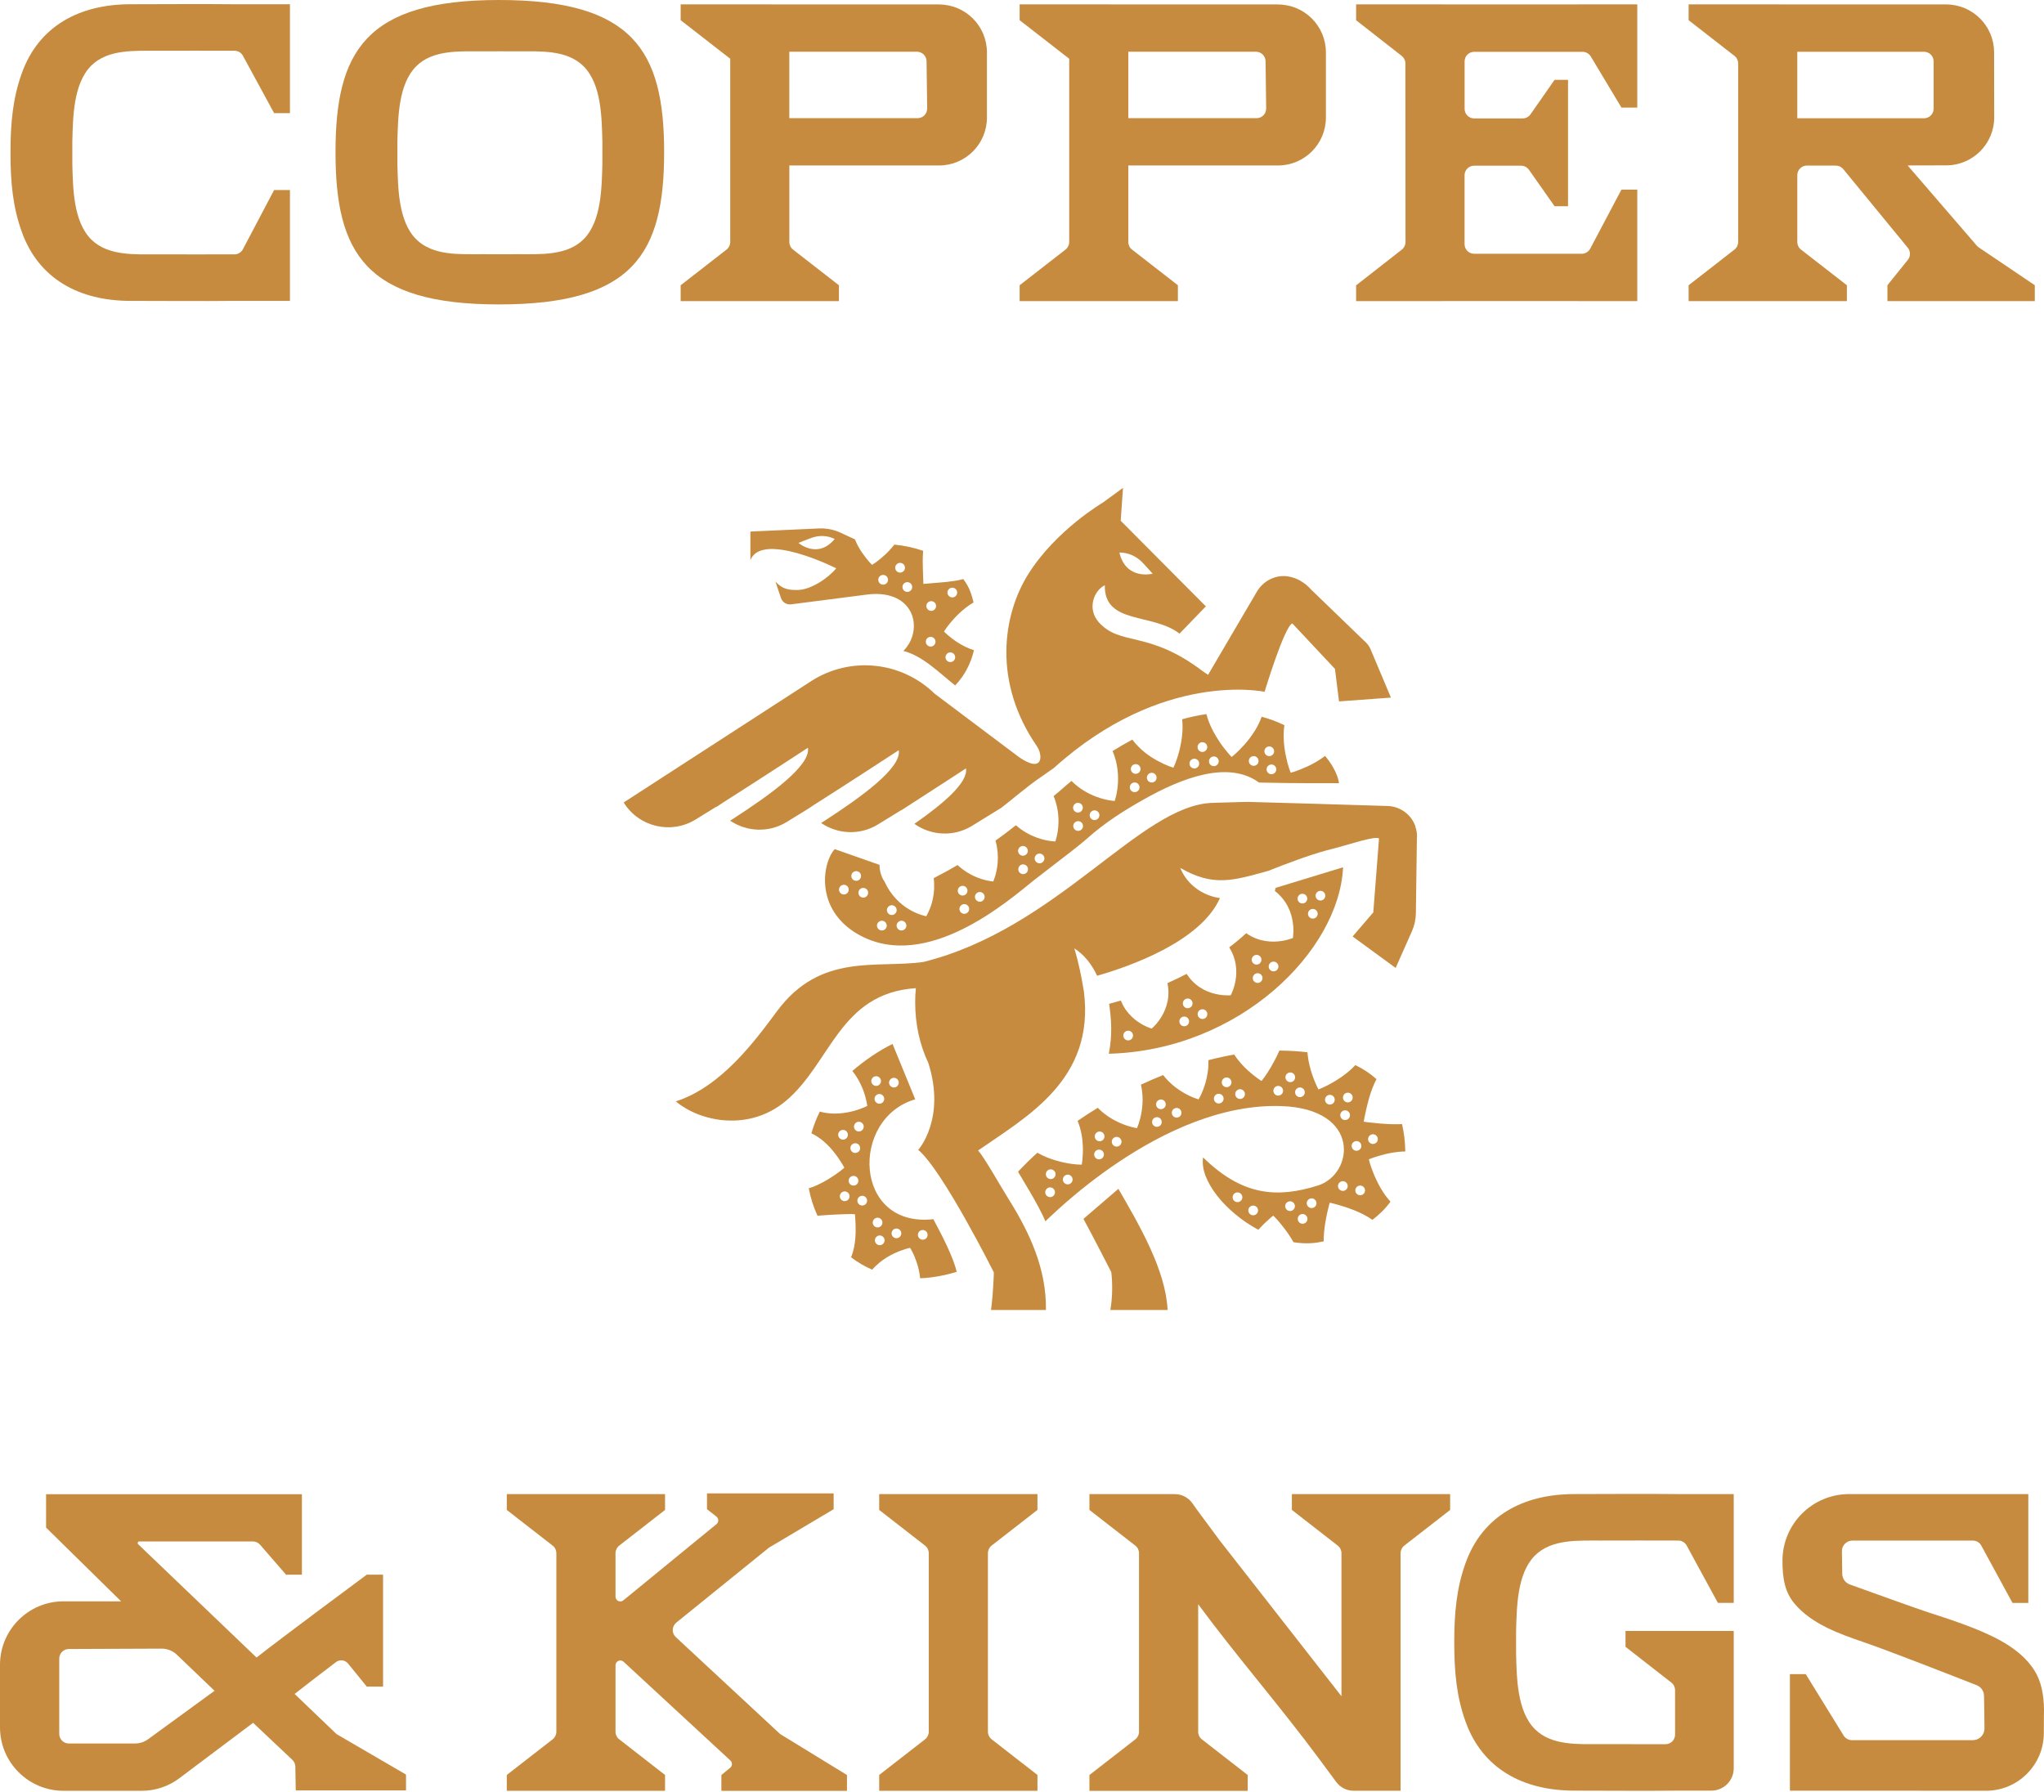 <svg width="390" height="342" viewBox="0 0 390 342" fill="none" xmlns="http://www.w3.org/2000/svg">
<path d="M136.647 153.957C136.647 153.957 136.665 153.984 136.674 153.993C137.116 153.699 137.558 153.413 138 153.119C145.005 148.673 154.155 142.689 154.155 142.689C154.717 146.104 146.929 151.674 139.97 156.184C139.749 156.322 139.528 156.46 139.307 156.598C142.455 158.734 146.69 158.964 150.132 156.838L153.943 154.49C154.404 154.187 154.864 153.883 155.333 153.579C162.339 149.133 171.489 143.149 171.489 143.149C172.05 146.565 164.263 152.134 157.303 156.644C157.092 156.773 156.88 156.902 156.668 157.04C159.826 159.204 164.079 159.443 167.54 157.307L171.949 154.592C171.949 154.592 171.958 154.61 171.968 154.619C178.08 150.698 184.312 146.62 184.312 146.62C184.754 149.326 179.949 153.386 174.471 157.206C177.638 159.461 181.974 159.747 185.49 157.574L191.069 154.131C191.52 153.782 191.971 153.423 192.431 153.054C193.158 152.456 193.885 151.876 194.594 151.305C195.165 150.854 195.754 150.431 196.297 149.961L197.623 148.967L201.084 146.546C221.86 127.786 241.284 132.011 241.284 132.011C241.284 132.011 245.058 119.529 246.577 118.958L254.714 127.638L255.488 133.843L265.392 133.116L261.499 123.873C261.296 123.395 261.002 122.971 260.633 122.612L250.259 112.597C249.062 111.235 247.506 110.25 245.702 109.983C243.336 109.642 241.017 110.857 239.811 112.91L230.504 128.771C230.154 128.513 229.786 128.31 229.473 128.071C219.053 120.173 213.797 123.376 209.645 118.728C207.399 116.205 208.66 112.735 210.805 111.667C210.63 119.225 219.909 116.914 225.055 120.909L230.081 115.708L213.833 99.369L214.275 93.091L210.455 95.889C210.455 95.889 201.498 101.118 196.205 109.541C191.243 117.448 189.448 130.271 197.862 142.422L197.742 142.266C198.985 143.867 199.234 147.752 194.493 144.521L178.328 132.37C171.995 126.184 162.237 125.181 154.781 129.967L119 153.128C121.89 157.814 128.04 159.268 132.725 156.378L136.647 153.957ZM217.856 107.212C218.353 107.7 219.927 109.476 219.927 109.476C219.927 109.476 214.837 110.793 213.585 105.435C215.223 105.426 216.733 106.107 217.856 107.212Z" fill="#C68B3E"/>
<path d="M174.629 209.778L170.302 199.21C167.688 200.471 164.899 202.413 162.625 204.365C163.582 205.525 164.199 206.768 164.632 207.845C165.331 209.649 165.479 211.03 165.479 211.03C165.479 211.03 164.254 211.683 162.377 212.125C161.438 212.337 160.333 212.512 159.118 212.493C158.262 212.484 157.36 212.374 156.421 212.116C155.749 213.469 155.215 214.859 154.819 216.258C155.703 216.682 156.467 217.206 157.13 217.768C158.05 218.55 158.786 219.397 159.357 220.152C159.946 220.907 160.361 221.579 160.664 222.058C160.959 222.536 161.097 222.822 161.097 222.822C161.097 222.822 161.033 222.877 160.922 222.978C160.812 223.079 160.646 223.217 160.425 223.383C159.974 223.724 159.366 224.184 158.556 224.69C157.783 225.197 156.798 225.749 155.703 226.237C155.27 226.421 154.801 226.605 154.313 226.752C154.653 228.566 155.215 230.333 155.988 231.999C156.292 231.963 156.586 231.935 156.872 231.917C157.461 231.88 158.032 231.843 158.593 231.806C159.109 231.778 159.606 231.751 160.084 231.732C160.554 231.705 160.968 231.696 161.318 231.686C161.695 231.677 162.018 231.668 162.285 231.668C162.8 231.668 163.122 231.696 163.122 231.696C163.122 231.696 163.168 231.999 163.187 232.542C163.223 233.086 163.269 233.868 163.26 234.816C163.26 235.755 163.187 236.878 162.947 238.056C162.818 238.664 162.644 239.29 162.395 239.925C163.684 240.901 165.028 241.683 166.418 242.282C166.85 241.775 167.311 241.343 167.78 240.956C168.719 240.183 169.676 239.631 170.551 239.207C172.281 238.379 173.644 238.112 173.644 238.112C173.644 238.112 173.828 238.406 174.095 238.922C174.362 239.437 174.684 240.201 174.979 241.113C175.236 241.923 175.467 242.871 175.568 243.92C177.897 243.828 180.235 243.396 182.536 242.696C181.947 239.99 179.646 235.534 178.081 232.644C162.837 234.374 162.146 213.414 174.62 209.778H174.629ZM169.75 206.151C169.999 205.7 170.56 205.534 171.002 205.783C171.453 206.031 171.619 206.593 171.37 207.034C171.122 207.486 170.56 207.651 170.118 207.403C169.667 207.154 169.501 206.593 169.75 206.151ZM168.599 210.127C168.351 210.579 167.789 210.744 167.347 210.496C166.896 210.247 166.731 209.686 166.979 209.244C167.228 208.793 167.789 208.627 168.231 208.876C168.673 209.124 168.848 209.686 168.599 210.127ZM166.362 205.847C166.611 205.396 167.173 205.23 167.614 205.479C168.065 205.727 168.231 206.289 167.983 206.731C167.734 207.173 167.173 207.347 166.731 207.099C166.28 206.85 166.114 206.289 166.362 205.847ZM163.813 214.058C164.319 214.021 164.761 214.408 164.798 214.923C164.834 215.439 164.448 215.872 163.932 215.908C163.417 215.945 162.984 215.559 162.947 215.043C162.91 214.528 163.297 214.095 163.813 214.058ZM163.131 218.155C163.638 218.118 164.08 218.504 164.116 219.02C164.153 219.535 163.767 219.968 163.251 220.005C162.745 220.042 162.303 219.655 162.266 219.14C162.229 218.624 162.616 218.191 163.131 218.155ZM160.913 217.464C160.407 217.501 159.965 217.114 159.928 216.599C159.891 216.083 160.278 215.651 160.793 215.614C161.309 215.577 161.741 215.964 161.778 216.479C161.815 216.985 161.428 217.427 160.913 217.464ZM161.723 229.017C161.318 229.321 160.738 229.247 160.425 228.833C160.121 228.428 160.195 227.848 160.609 227.535C161.023 227.222 161.594 227.305 161.907 227.719C162.22 228.133 162.137 228.704 161.723 229.017ZM163.408 226.053C163.003 226.356 162.423 226.283 162.11 225.869C161.806 225.464 161.879 224.884 162.294 224.571C162.699 224.267 163.279 224.341 163.592 224.755C163.895 225.16 163.822 225.74 163.408 226.053ZM165.074 229.855C164.669 230.158 164.089 230.085 163.776 229.67C163.463 229.256 163.546 228.685 163.96 228.372C164.374 228.059 164.945 228.142 165.258 228.557C165.562 228.962 165.488 229.542 165.074 229.855ZM166.556 233.03C166.703 232.542 167.219 232.257 167.706 232.404C168.194 232.552 168.48 233.067 168.332 233.555C168.185 234.043 167.67 234.328 167.182 234.181C166.694 234.034 166.408 233.518 166.556 233.03ZM168.747 236.943C168.599 237.431 168.084 237.716 167.596 237.569C167.108 237.421 166.823 236.906 166.97 236.418C167.117 235.93 167.633 235.645 168.121 235.792C168.609 235.939 168.894 236.455 168.747 236.943ZM171.932 235.617C171.784 236.105 171.269 236.39 170.781 236.243C170.293 236.096 170.008 235.58 170.155 235.092C170.302 234.604 170.818 234.319 171.306 234.466C171.794 234.614 172.079 235.129 171.932 235.617ZM176.304 236.528C175.807 236.657 175.301 236.363 175.172 235.875C175.043 235.378 175.338 234.871 175.826 234.743C176.323 234.614 176.829 234.908 176.958 235.396C177.087 235.893 176.792 236.4 176.304 236.528Z" fill="#C68B3E"/>
<path d="M256.271 165.492L243.393 169.423C243.356 169.616 243.301 169.809 243.246 170.012C244.111 170.684 244.792 171.457 245.308 172.258C245.971 173.289 246.348 174.366 246.56 175.37C246.762 176.364 246.808 177.275 246.781 177.929C246.753 178.582 246.689 178.987 246.689 178.987C246.689 178.987 246.311 179.144 245.676 179.319C245.05 179.494 244.148 179.659 243.135 179.678C242.114 179.696 240.963 179.558 239.821 179.144C239.131 178.895 238.441 178.536 237.769 178.076C236.784 178.996 235.707 179.899 234.538 180.773C235.016 181.537 235.348 182.31 235.569 183.084C235.891 184.243 235.946 185.422 235.836 186.425C235.78 186.931 235.698 187.41 235.596 187.834C235.486 188.257 235.366 188.625 235.256 188.938C235.026 189.555 234.823 189.923 234.823 189.923C234.823 189.923 234.409 189.96 233.746 189.923C233.092 189.896 232.172 189.767 231.196 189.472C230.22 189.168 229.171 188.653 228.241 187.898C227.56 187.346 226.943 186.655 226.409 185.836C225.222 186.453 223.998 187.042 222.755 187.603C222.939 188.487 222.985 189.334 222.911 190.144C222.81 191.368 222.433 192.436 221.972 193.375C221.512 194.286 220.951 195.014 220.509 195.52C220.067 196.008 219.745 196.275 219.745 196.275C219.745 196.275 219.34 196.164 218.741 195.897C218.134 195.612 217.324 195.179 216.532 194.535C215.731 193.872 214.949 193.044 214.36 191.976C214.175 191.645 214.01 191.295 213.862 190.927C213.117 191.147 212.362 191.359 211.626 191.552C212.067 194.747 212.261 197.389 211.57 201.08C236.627 200.39 255.517 181.39 256.262 165.511L256.271 165.492ZM251.871 169.994C252.378 169.948 252.829 170.334 252.865 170.84C252.911 171.347 252.525 171.798 252.019 171.835C251.512 171.881 251.061 171.494 251.024 170.988C250.978 170.481 251.365 170.03 251.871 169.994ZM250.417 173.446C250.923 173.4 251.374 173.786 251.411 174.292C251.457 174.799 251.07 175.25 250.564 175.287C250.058 175.333 249.607 174.946 249.57 174.44C249.524 173.933 249.911 173.482 250.417 173.446ZM248.428 170.555C248.935 170.509 249.386 170.896 249.423 171.402C249.469 171.908 249.082 172.359 248.576 172.396C248.069 172.442 247.618 172.056 247.582 171.549C247.545 171.043 247.922 170.592 248.428 170.555ZM242.169 184.013C242.399 183.553 242.951 183.369 243.412 183.599C243.872 183.829 244.056 184.382 243.826 184.842C243.596 185.302 243.043 185.486 242.583 185.256C242.123 185.026 241.939 184.474 242.169 184.013ZM240.788 187.051C240.558 187.511 240.006 187.695 239.545 187.465C239.085 187.235 238.901 186.683 239.131 186.223C239.361 185.762 239.914 185.578 240.374 185.808C240.834 186.038 241.018 186.591 240.788 187.051ZM238.929 182.725C239.159 182.264 239.711 182.08 240.171 182.31C240.632 182.54 240.816 183.093 240.586 183.553C240.355 184.013 239.803 184.197 239.343 183.967C238.883 183.737 238.698 183.185 238.929 182.725ZM228.729 192.915C229.06 192.528 229.65 192.482 230.036 192.814C230.423 193.145 230.469 193.734 230.137 194.121C229.806 194.507 229.217 194.553 228.83 194.222C228.444 193.891 228.398 193.302 228.729 192.915ZM225.912 190.862C226.244 190.475 226.833 190.429 227.219 190.761C227.606 191.092 227.652 191.681 227.321 192.068C226.989 192.455 226.4 192.501 226.013 192.169C225.627 191.838 225.581 191.249 225.912 190.862ZM225.249 194.305C225.581 193.918 226.17 193.872 226.557 194.204C226.943 194.535 226.989 195.124 226.658 195.511C226.326 195.897 225.737 195.943 225.351 195.612C224.964 195.281 224.918 194.692 225.249 194.305ZM214.553 197.002C214.884 196.615 215.473 196.569 215.86 196.901C216.247 197.232 216.293 197.821 215.961 198.208C215.63 198.595 215.041 198.641 214.654 198.309C214.267 197.978 214.221 197.389 214.553 197.002Z" fill="#C68B3E"/>
<path d="M177.203 173.925C176.936 174.514 176.725 174.836 176.725 174.836C176.725 174.836 175.187 174.578 173.374 173.474C171.754 172.507 169.959 170.832 168.79 168.263C168.145 167.334 167.814 166.174 167.814 165.032L159.271 162.031C156.869 164.646 155.442 173.593 163.773 178.316C176.826 185.707 192.687 171.633 197.391 167.877C197.897 167.472 198.909 166.698 200.097 165.787C203.162 163.44 205.648 161.525 206.973 160.393C207.111 160.273 207.259 160.153 207.369 160.052C210.987 156.821 214.678 154.566 218.001 152.679C225.559 148.38 234.341 145.057 240.232 149.328C246.952 149.503 255.476 149.448 255.476 149.448C255.476 149.448 255.329 147.202 252.825 144.247C252.715 144.33 252.604 144.412 252.494 144.495C251.398 145.278 250.33 145.858 249.41 146.272C249.18 146.373 248.959 146.474 248.747 146.557C248.535 146.649 248.333 146.732 248.14 146.815C247.753 146.971 247.422 147.091 247.145 147.192C246.593 147.376 246.271 147.45 246.271 147.45C246.271 147.45 246.243 147.367 246.179 147.22C246.124 147.073 246.041 146.861 245.949 146.585C245.765 146.042 245.544 145.213 245.341 144.219C245.129 143.234 244.955 142.037 244.927 140.693C244.918 139.957 244.945 139.184 245.065 138.383C243.647 137.692 242.202 137.159 240.729 136.772C240.398 137.702 239.984 138.521 239.542 139.257C238.861 140.38 238.097 141.356 237.425 142.111C236.753 142.857 236.145 143.464 235.712 143.851C235.491 144.044 235.317 144.191 235.197 144.283C235.077 144.385 235.004 144.44 235.004 144.44C235.004 144.44 234.755 144.219 234.378 143.768C234.184 143.547 233.954 143.271 233.706 142.949C233.457 142.636 233.181 142.268 232.886 141.844C232.306 140.988 231.671 139.994 231.101 138.779C230.751 138.015 230.419 137.186 230.189 136.266C228.643 136.487 227.096 136.818 225.559 137.251C225.651 138.153 225.651 139.009 225.596 139.81C225.55 140.472 225.467 141.098 225.356 141.678C225.255 142.268 225.135 142.82 225.007 143.308C224.878 143.805 224.749 144.237 224.62 144.624C224.491 145.02 224.371 145.36 224.261 145.637C224.04 146.189 223.884 146.484 223.884 146.484C223.884 146.484 223.801 146.456 223.644 146.41C223.488 146.364 223.267 146.29 222.991 146.18C222.438 145.968 221.647 145.609 220.754 145.121C219.299 144.302 217.523 143.096 216.05 141.135C214.779 141.816 213.518 142.544 212.285 143.317C212.653 144.173 212.892 145.02 213.058 145.83C213.325 147.137 213.362 148.352 213.307 149.392C213.196 151.473 212.681 152.844 212.681 152.844C212.681 152.844 211.208 152.78 209.247 152.062C207.774 151.519 206.016 150.598 204.442 149.015C203.669 149.65 202.923 150.304 202.177 150.957C201.929 151.178 201.524 151.51 201.036 151.905C201.8 153.783 202.002 155.588 201.956 157.06C201.901 159.15 201.358 160.568 201.358 160.568C201.358 160.568 199.839 160.559 197.869 159.85C196.617 159.399 195.181 158.662 193.837 157.475C193.313 157.88 192.88 158.22 192.595 158.441C191.867 159.021 190.947 159.693 189.943 160.402C190.385 161.985 190.459 163.467 190.349 164.719C190.164 166.809 189.511 168.208 189.511 168.208C189.511 168.208 187.964 168.107 186.04 167.269C184.973 166.8 183.804 166.091 182.699 165.069C181.539 165.76 180.499 166.349 179.707 166.744C179.127 167.039 178.612 167.315 178.151 167.582C178.336 169.018 178.234 170.335 178.004 171.439C177.792 172.479 177.479 173.326 177.203 173.906V173.925ZM161.306 170.638C160.818 170.795 160.293 170.537 160.137 170.049C159.98 169.561 160.238 169.037 160.726 168.88C161.214 168.724 161.738 168.981 161.895 169.469C162.051 169.957 161.794 170.482 161.306 170.638ZM163.653 168.033C163.165 168.19 162.64 167.932 162.484 167.444C162.327 166.956 162.585 166.432 163.073 166.275C163.561 166.119 164.086 166.376 164.242 166.864C164.399 167.352 164.141 167.877 163.653 168.033ZM165.006 171.237C164.518 171.393 163.994 171.135 163.837 170.648C163.681 170.16 163.938 169.635 164.426 169.478C164.914 169.322 165.439 169.58 165.595 170.068C165.752 170.556 165.494 171.08 165.006 171.237ZM168.688 177.45C168.237 177.69 167.676 177.515 167.436 177.054C167.197 176.594 167.372 176.042 167.832 175.803C168.283 175.563 168.845 175.738 169.084 176.198C169.324 176.659 169.149 177.211 168.688 177.45ZM170.585 174.495C170.134 174.735 169.572 174.56 169.333 174.1C169.093 173.639 169.268 173.087 169.729 172.848C170.18 172.608 170.741 172.783 170.98 173.243C171.22 173.704 171.045 174.256 170.585 174.495ZM172.435 177.45C171.984 177.69 171.422 177.515 171.183 177.054C170.944 176.603 171.119 176.042 171.579 175.803C172.03 175.563 172.591 175.738 172.831 176.198C173.07 176.659 172.895 177.211 172.435 177.45ZM243.519 146.778C243.537 147.284 243.141 147.717 242.626 147.735C242.119 147.754 241.687 147.358 241.668 146.843C241.65 146.336 242.046 145.904 242.561 145.885C243.077 145.867 243.5 146.263 243.519 146.778ZM242.147 142.433C242.653 142.415 243.086 142.811 243.104 143.326C243.123 143.832 242.727 144.265 242.211 144.283C241.696 144.302 241.272 143.906 241.254 143.391C241.236 142.884 241.631 142.452 242.147 142.433ZM239.174 144.283C239.68 144.265 240.113 144.661 240.131 145.176C240.149 145.692 239.754 146.115 239.238 146.134C238.732 146.152 238.299 145.756 238.281 145.241C238.262 144.735 238.658 144.302 239.174 144.283ZM231.082 144.504C231.506 144.219 232.076 144.33 232.371 144.753C232.665 145.176 232.546 145.747 232.122 146.042C231.699 146.327 231.128 146.217 230.834 145.793C230.548 145.37 230.659 144.799 231.082 144.504ZM228.9 141.789C229.324 141.503 229.895 141.614 230.189 142.037C230.475 142.461 230.364 143.032 229.941 143.326C229.517 143.621 228.946 143.501 228.652 143.078C228.367 142.654 228.477 142.083 228.9 141.789ZM227.363 144.937C227.787 144.652 228.357 144.762 228.652 145.186C228.937 145.609 228.827 146.18 228.403 146.474C227.98 146.769 227.409 146.649 227.115 146.226C226.829 145.802 226.94 145.232 227.363 144.937ZM218.977 147.892C219.253 147.459 219.833 147.34 220.257 147.616C220.689 147.892 220.809 148.472 220.533 148.895C220.257 149.328 219.677 149.448 219.253 149.172C218.821 148.895 218.701 148.315 218.977 147.892ZM215.912 146.235C216.188 145.802 216.768 145.683 217.191 145.959C217.624 146.235 217.744 146.815 217.467 147.238C217.191 147.671 216.611 147.791 216.188 147.515C215.755 147.238 215.636 146.658 215.912 146.235ZM215.718 149.733C215.995 149.3 216.575 149.181 216.998 149.457C217.431 149.733 217.55 150.313 217.274 150.736C216.998 151.169 216.418 151.289 215.995 151.013C215.562 150.736 215.442 150.156 215.718 149.733ZM208.032 155.109C208.281 154.658 208.842 154.501 209.293 154.75C209.744 154.998 209.901 155.56 209.652 156.011C209.404 156.462 208.842 156.619 208.391 156.37C207.94 156.122 207.783 155.56 208.032 155.109ZM206.522 158.073C206.274 158.524 205.712 158.681 205.261 158.432C204.81 158.184 204.654 157.622 204.902 157.171C205.151 156.72 205.712 156.563 206.163 156.812C206.614 157.06 206.771 157.622 206.522 158.073ZM204.865 153.673C205.114 153.222 205.675 153.065 206.126 153.314C206.578 153.562 206.734 154.124 206.485 154.575C206.237 155.026 205.675 155.183 205.224 154.934C204.773 154.685 204.617 154.124 204.865 153.673ZM197.538 163.357C197.786 162.906 198.348 162.749 198.799 162.998C199.25 163.246 199.407 163.808 199.158 164.259C198.909 164.71 198.348 164.867 197.897 164.618C197.446 164.37 197.289 163.808 197.538 163.357ZM196.028 166.321C195.78 166.772 195.218 166.929 194.767 166.68C194.316 166.432 194.16 165.87 194.408 165.419C194.657 164.968 195.218 164.811 195.669 165.06C196.12 165.308 196.277 165.87 196.028 166.321ZM194.371 161.912C194.62 161.461 195.181 161.304 195.632 161.553C196.083 161.801 196.24 162.363 195.991 162.814C195.743 163.265 195.181 163.421 194.73 163.173C194.279 162.924 194.123 162.363 194.371 161.912ZM186.105 170.758C186.317 170.289 186.869 170.086 187.329 170.298C187.789 170.509 188.001 171.062 187.789 171.522C187.578 171.992 187.025 172.194 186.565 171.982C186.096 171.771 185.893 171.218 186.105 170.758ZM184.835 173.833C184.623 174.302 184.07 174.505 183.61 174.293C183.141 174.081 182.938 173.529 183.15 173.069C183.362 172.599 183.914 172.397 184.374 172.608C184.844 172.82 185.046 173.372 184.835 173.833ZM182.828 169.58C183.039 169.11 183.592 168.908 184.052 169.119C184.512 169.331 184.724 169.884 184.512 170.344C184.301 170.813 183.748 171.016 183.288 170.804C182.819 170.592 182.616 170.04 182.828 169.58Z" fill="#C68B3E"/>
<path d="M206.725 232.589C208.566 235.949 212.036 242.752 212.036 242.752C212.285 244.833 212.285 247.52 211.861 249.969H222.779C222.429 242.402 217.43 233.841 213.389 226.854L206.725 232.589Z" fill="#C68B3E"/>
<path d="M147.686 104.772C149.481 104.837 151.534 105.334 153.43 105.95C156.744 107.027 159.552 108.445 159.552 108.445C158.051 110.295 154.691 112.578 152.178 112.578C150.843 112.578 149.38 112.597 147.944 110.949L149.011 114.116C149.288 114.926 150.088 115.432 150.935 115.321C153.642 114.972 159.708 114.189 165.728 113.416C174.621 112.495 176.296 120.283 172.365 124.214C175.955 125.125 178.874 128.089 182.243 130.796C184.167 128.798 185.271 126.441 185.833 124.076C184.544 123.671 183.458 123.072 182.583 122.502C181.009 121.452 180.116 120.513 180.116 120.513C180.116 120.513 180.282 120.228 180.604 119.786C180.917 119.344 181.405 118.727 182.031 118.046C182.675 117.356 183.439 116.601 184.406 115.865C184.82 115.552 185.271 115.239 185.759 114.953C185.437 113.582 185.023 112.477 184.645 111.805C184.397 111.354 184.111 110.921 183.798 110.498C183.274 110.645 182.758 110.746 182.261 110.829C181.672 110.921 181.092 110.995 180.558 111.05C180.043 111.096 179.546 111.142 179.085 111.179C178.625 111.225 178.229 111.253 177.879 111.28C177.53 111.317 177.226 111.345 176.959 111.363C176.48 111.4 176.186 111.418 176.186 111.418C176.186 111.418 176.158 111.142 176.158 110.636C176.158 110.378 176.13 110.084 176.121 109.725C176.103 109.375 176.112 108.933 176.084 108.491C176.048 107.589 176.038 106.475 176.121 105.297C176.121 105.232 176.13 105.177 176.14 105.113C174.437 104.514 172.577 104.109 170.644 103.925C170.046 104.689 169.429 105.343 168.867 105.858C168.186 106.494 167.56 106.991 167.118 107.304C166.677 107.617 166.391 107.782 166.391 107.782C166.391 107.782 166.152 107.561 165.784 107.147C165.415 106.724 164.927 106.098 164.394 105.324C163.952 104.662 163.501 103.842 163.114 102.922L160.426 101.67C159.11 101.053 157.664 100.768 156.21 100.841L143.175 101.431V106.88C143.847 105.223 145.587 104.689 147.677 104.763L147.686 104.772ZM180.448 125.134C180.604 124.646 181.12 124.379 181.608 124.536C182.095 124.692 182.362 125.208 182.206 125.696C182.049 126.184 181.534 126.451 181.046 126.294C180.558 126.138 180.291 125.622 180.448 125.134ZM180.963 112.514C181.267 112.109 181.847 112.017 182.261 112.33C182.666 112.633 182.758 113.213 182.445 113.628C182.141 114.033 181.562 114.125 181.147 113.812C180.742 113.508 180.65 112.928 180.963 112.514ZM176.94 115.082C177.244 114.677 177.824 114.585 178.238 114.898C178.643 115.202 178.736 115.782 178.423 116.196C178.119 116.601 177.539 116.693 177.125 116.38C176.72 116.076 176.627 115.496 176.94 115.082ZM176.692 122.17C176.848 121.682 177.364 121.415 177.852 121.572C178.34 121.728 178.607 122.244 178.45 122.732C178.294 123.22 177.778 123.487 177.29 123.33C176.802 123.174 176.535 122.658 176.692 122.17ZM174.05 112.017C174.05 112.532 173.636 112.946 173.12 112.946C172.605 112.946 172.191 112.532 172.191 112.017C172.191 111.501 172.605 111.087 173.12 111.087C173.636 111.087 174.05 111.501 174.05 112.017ZM171.739 107.405C172.255 107.405 172.669 107.819 172.669 108.335C172.669 108.85 172.255 109.264 171.739 109.264C171.224 109.264 170.81 108.85 170.81 108.335C170.81 107.819 171.224 107.405 171.739 107.405ZM168.508 109.706C169.024 109.706 169.438 110.12 169.438 110.636C169.438 111.151 169.024 111.566 168.508 111.566C167.993 111.566 167.579 111.151 167.579 110.636C167.579 110.12 167.993 109.706 168.508 109.706ZM154.995 102.581C156.376 102.121 157.904 102.176 159.257 102.848C156.035 106.77 152.353 103.603 152.353 103.603C152.353 103.603 154.378 102.775 154.995 102.572V102.581Z" fill="#C68B3E"/>
<path d="M266.746 214.519C265.457 214.547 264.288 214.473 263.321 214.39C262.355 214.307 261.581 214.224 261.038 214.16C260.504 214.096 260.201 214.04 260.201 214.04C260.201 214.04 260.21 213.967 260.237 213.819C260.265 213.672 260.302 213.46 260.357 213.203C260.403 212.936 260.477 212.614 260.56 212.227C260.642 211.849 260.735 211.426 260.854 210.947C261.084 210.008 261.388 208.867 261.848 207.67C262.069 207.1 262.327 206.51 262.64 205.921C261.443 204.844 260.09 203.961 258.608 203.242C258.185 203.694 257.752 204.099 257.319 204.467C256.334 205.286 255.34 205.949 254.503 206.437C253.656 206.934 252.919 207.311 252.404 207.532C251.879 207.772 251.566 207.882 251.566 207.882C251.566 207.882 251.4 207.597 251.17 207.072C250.931 206.547 250.609 205.811 250.305 204.853C249.992 203.905 249.688 202.791 249.532 201.493C249.504 201.263 249.486 201.033 249.467 200.794C247.727 200.591 245.932 200.49 244.11 200.472C244.1 200.49 244.091 200.518 244.082 200.536C243.548 201.742 243.014 202.736 242.517 203.592C242.038 204.421 241.578 205.111 241.247 205.562C241.081 205.783 240.943 205.958 240.851 206.087C240.75 206.207 240.695 206.271 240.695 206.271C240.695 206.271 239.562 205.59 238.08 204.246C237.252 203.482 236.304 202.497 235.493 201.227C233.873 201.512 232.226 201.871 230.559 202.304C230.624 203.97 230.339 205.452 229.998 206.648C229.713 207.606 229.39 208.407 229.133 208.941C228.875 209.484 228.682 209.778 228.682 209.778C228.682 209.778 227.31 209.419 225.589 208.37C224.732 207.854 223.775 207.155 222.873 206.225C222.551 205.894 222.238 205.535 221.934 205.148C220.516 205.71 219.099 206.317 217.69 206.98C218.132 208.867 218.049 210.607 217.847 211.997C217.534 213.985 216.936 215.274 216.936 215.274C216.936 215.274 216.586 215.228 215.997 215.081C215.417 214.933 214.607 214.685 213.686 214.28C212.388 213.7 210.851 212.816 209.461 211.389C208.154 212.181 206.874 213.019 205.613 213.884C206.368 215.734 206.57 217.502 206.616 218.919C206.644 219.923 206.57 220.742 206.524 221.331C206.469 221.911 206.386 222.242 206.386 222.242C206.386 222.242 206.036 222.242 205.466 222.205C204.904 222.169 204.057 222.058 203.1 221.856C202.133 221.653 200.992 221.34 199.804 220.871C199.197 220.622 198.562 220.328 197.927 219.969C196.647 221.128 195.423 222.334 194.254 223.577C194.198 223.642 198.267 230.03 199.455 233.049C199.933 232.727 221.695 210.239 244.542 211.067C259.777 211.619 258.332 224.074 251.446 226.228C243.815 228.612 237.16 228.309 229.556 220.861C228.856 225.188 233.763 231.264 240.087 234.669C240.234 234.504 240.382 234.347 240.52 234.209C241.21 233.464 241.818 232.939 242.25 232.543C242.683 232.156 242.95 231.972 242.95 231.972C242.95 231.972 243.014 232.028 243.116 232.138C243.226 232.248 243.382 232.405 243.576 232.617C243.962 233.049 244.496 233.657 245.095 234.458C245.638 235.167 246.236 236.032 246.798 237.035C248.427 237.302 250.056 237.33 251.63 237.054C251.934 236.998 252.247 236.934 252.569 236.87C252.569 236.603 252.569 236.345 252.569 236.096C252.597 235.443 252.661 234.835 252.735 234.264C252.809 233.685 252.892 233.151 252.984 232.663C253.168 231.696 253.343 230.895 253.49 230.361C253.619 229.809 253.72 229.505 253.72 229.505C253.72 229.505 253.803 229.524 253.95 229.551C254.097 229.588 254.318 229.643 254.585 229.708C255.119 229.837 255.911 230.085 256.841 230.38C257.789 230.702 258.884 231.098 260.044 231.687C260.642 231.991 261.259 232.35 261.858 232.773C263.137 231.807 264.325 230.656 265.31 229.303C264.748 228.686 264.269 228.051 263.864 227.425C263.515 226.882 263.211 226.339 262.953 225.832C262.686 225.308 262.456 224.811 262.253 224.36C261.876 223.448 261.591 222.666 261.416 222.113C261.333 221.837 261.268 221.626 261.241 221.469C261.204 221.322 261.186 221.23 261.186 221.23C261.186 221.23 261.48 221.082 262.032 220.898C262.309 220.806 262.649 220.696 263.036 220.585C263.413 220.466 263.855 220.346 264.343 220.226C264.831 220.107 265.374 220.005 265.945 219.913C266.515 219.821 267.123 219.757 267.777 219.729C267.896 219.729 268.016 219.729 268.136 219.729C268.099 217.805 267.878 216.075 267.51 214.491C267.243 214.51 266.985 214.519 266.727 214.528L266.746 214.519ZM201.066 228.115C200.734 228.502 200.145 228.548 199.758 228.207C199.372 227.876 199.326 227.287 199.666 226.9C199.998 226.514 200.587 226.468 200.973 226.808C201.36 227.14 201.406 227.729 201.066 228.115ZM201.176 224.673C200.845 225.059 200.255 225.105 199.869 224.765C199.482 224.433 199.436 223.844 199.777 223.457C200.108 223.071 200.697 223.025 201.084 223.365C201.471 223.697 201.517 224.286 201.176 224.673ZM204.425 225.685C204.094 226.072 203.505 226.118 203.118 225.777C202.732 225.446 202.686 224.857 203.026 224.47C203.358 224.083 203.947 224.037 204.333 224.378C204.72 224.709 204.766 225.298 204.425 225.685ZM210.4 220.908C210.068 221.294 209.479 221.34 209.093 221C208.706 220.668 208.66 220.079 209.001 219.692C209.332 219.306 209.921 219.26 210.308 219.6C210.694 219.932 210.74 220.521 210.4 220.908ZM210.51 217.456C210.179 217.842 209.59 217.888 209.203 217.548C208.816 217.216 208.77 216.627 209.111 216.24C209.442 215.854 210.032 215.808 210.418 216.148C210.805 216.48 210.851 217.069 210.51 217.456ZM213.76 218.477C213.428 218.864 212.839 218.91 212.453 218.569C212.066 218.238 212.02 217.649 212.36 217.262C212.692 216.876 213.281 216.83 213.668 217.17C214.054 217.502 214.1 218.091 213.76 218.477ZM221.317 214.823C220.912 215.136 220.332 215.071 220.019 214.676C219.706 214.27 219.771 213.691 220.167 213.378C220.562 213.065 221.152 213.129 221.465 213.525C221.778 213.93 221.713 214.51 221.317 214.823ZM222.081 211.454C221.676 211.767 221.096 211.702 220.783 211.306C220.47 210.901 220.535 210.321 220.931 210.008C221.336 209.695 221.916 209.76 222.229 210.156C222.542 210.561 222.477 211.141 222.081 211.454ZM225.082 213.065C224.677 213.378 224.097 213.313 223.784 212.917C223.471 212.512 223.536 211.932 223.932 211.619C224.327 211.306 224.917 211.371 225.23 211.767C225.543 212.172 225.478 212.752 225.082 213.065ZM232.934 210.478C232.474 210.699 231.922 210.496 231.701 210.036C231.48 209.576 231.682 209.023 232.143 208.803C232.603 208.582 233.155 208.784 233.376 209.244C233.597 209.705 233.395 210.257 232.934 210.478ZM234.435 207.366C233.975 207.587 233.422 207.385 233.201 206.925C232.98 206.464 233.183 205.912 233.643 205.691C234.103 205.47 234.656 205.673 234.877 206.133C235.098 206.593 234.895 207.146 234.435 207.366ZM237.003 209.613C236.543 209.834 235.991 209.631 235.77 209.171C235.549 208.71 235.751 208.158 236.212 207.937C236.672 207.716 237.224 207.919 237.445 208.379C237.666 208.839 237.463 209.392 237.003 209.613ZM244.036 209.051C243.53 209.134 243.06 208.793 242.977 208.287C242.895 207.781 243.235 207.311 243.741 207.228C244.248 207.146 244.717 207.486 244.8 207.992C244.883 208.499 244.542 208.968 244.036 209.051ZM246.337 206.483C245.831 206.566 245.362 206.225 245.279 205.719C245.196 205.212 245.537 204.743 246.043 204.66C246.549 204.577 247.019 204.918 247.101 205.424C247.184 205.93 246.844 206.4 246.337 206.483ZM248.178 209.346C247.672 209.428 247.203 209.088 247.12 208.582C247.037 208.075 247.378 207.606 247.884 207.523C248.39 207.44 248.86 207.781 248.942 208.287C249.025 208.793 248.685 209.263 248.178 209.346ZM236.451 229.33C235.972 229.515 235.438 229.275 235.254 228.797C235.07 228.318 235.309 227.784 235.788 227.6C236.267 227.416 236.801 227.655 236.985 228.134C237.169 228.612 236.93 229.146 236.451 229.33ZM239.443 231.843C238.964 232.028 238.43 231.788 238.246 231.31C238.062 230.831 238.301 230.297 238.78 230.113C239.258 229.929 239.792 230.168 239.976 230.647C240.161 231.125 239.921 231.659 239.443 231.843ZM246.475 231.024C245.997 231.208 245.463 230.969 245.279 230.49C245.095 230.012 245.334 229.478 245.813 229.294C246.291 229.109 246.825 229.349 247.009 229.827C247.193 230.306 246.954 230.84 246.475 231.024ZM248.869 233.454C248.39 233.639 247.856 233.399 247.672 232.92C247.488 232.442 247.727 231.908 248.206 231.724C248.685 231.54 249.219 231.779 249.403 232.258C249.587 232.736 249.348 233.27 248.869 233.454ZM250.59 230.463C250.112 230.647 249.578 230.407 249.394 229.929C249.209 229.45 249.449 228.916 249.927 228.732C250.406 228.548 250.94 228.787 251.124 229.266C251.308 229.745 251.069 230.279 250.59 230.463ZM254.53 210.34C254.254 210.772 253.683 210.901 253.251 210.634C252.818 210.358 252.689 209.787 252.956 209.355C253.232 208.922 253.803 208.793 254.236 209.06C254.668 209.336 254.797 209.907 254.53 210.34ZM256.951 226.891C256.638 227.296 256.058 227.37 255.653 227.057C255.248 226.744 255.174 226.164 255.487 225.759C255.8 225.354 256.38 225.28 256.785 225.593C257.19 225.906 257.264 226.486 256.951 226.891ZM257.439 213.295C257.163 213.727 256.592 213.856 256.159 213.589C255.727 213.313 255.598 212.742 255.865 212.31C256.141 211.877 256.712 211.748 257.144 212.015C257.577 212.291 257.706 212.862 257.439 213.295ZM256.675 210.22C256.242 209.944 256.113 209.373 256.38 208.941C256.657 208.508 257.227 208.379 257.66 208.646C258.093 208.922 258.221 209.493 257.955 209.926C257.678 210.358 257.108 210.487 256.675 210.22ZM257.899 218.652C257.899 218.137 258.332 217.732 258.838 217.741C259.354 217.741 259.759 218.174 259.75 218.68C259.75 219.195 259.317 219.6 258.811 219.591C258.295 219.591 257.89 219.159 257.899 218.652ZM260.256 227.719C259.943 228.125 259.363 228.198 258.958 227.885C258.553 227.572 258.479 226.992 258.792 226.587C259.105 226.182 259.685 226.109 260.09 226.422C260.495 226.735 260.569 227.314 260.256 227.719ZM261.95 218.293C261.434 218.293 261.029 217.861 261.038 217.354C261.038 216.839 261.471 216.434 261.977 216.443C262.493 216.443 262.898 216.876 262.889 217.382C262.889 217.897 262.456 218.302 261.95 218.293Z" fill="#C68B3E"/>
<path d="M270.086 157.75C269.313 155.449 267.187 153.875 264.757 153.801L250.82 153.378L238.19 153.019C238.19 153.019 237.104 153.019 231.35 153.203C217.524 153.626 201.829 177.183 176.192 183.562C167.226 184.832 156.566 181.748 148.272 192.933C144.176 198.456 137.686 207.367 128.95 210.165C133.599 214.078 142.841 215.946 149.837 210.165C158.518 202.994 160.11 189.536 174.747 188.56C174.664 189.453 174.618 190.365 174.618 191.294C174.618 195.538 175.538 199.487 177.122 202.819C180.537 213.516 175.198 219.426 175.198 219.426C179.819 223.237 189.632 242.807 189.632 242.807C189.632 242.807 189.567 245.026 189.365 247.419C189.291 248.275 189.199 249.159 189.089 249.969H199.564C199.684 242.172 196.508 235.305 192.458 228.834C190.727 226.063 187.828 220.871 186.622 219.536C195.919 213.065 208.945 206.032 206.809 189.186C206.358 186.434 205.815 183.691 204.977 180.966C206.892 182.19 208.328 184.031 209.331 186.195C215.37 184.473 229.067 179.723 232.768 171.374C229.454 170.905 226.481 168.806 225.192 165.611C231.47 169.257 235.281 168.032 241.835 166.219C241.9 166.201 241.964 166.182 242.029 166.164C243.833 165.446 245.683 164.728 247.469 164.093C247.929 163.936 248.389 163.77 248.85 163.605C250.847 162.914 252.716 162.344 254.308 161.957C256.794 161.359 262.612 159.352 263.118 160.033L262.032 174.025L262.069 173.97V174.053L258.083 178.701L266.294 184.703L269.396 177.707C269.875 176.63 270.132 175.461 270.151 174.283L270.344 160.143C270.418 159.352 270.335 158.542 270.068 157.769L270.086 157.75Z" fill="#C68B3E"/>
<path d="M300.393 285.101C290.556 285.101 282.845 289.32 279.638 298.252C277.93 302.997 277.475 307.695 277.475 313.397C277.475 319.1 277.923 323.797 279.638 328.542C282.845 337.474 290.548 341.693 300.393 341.693C306.42 341.693 313.953 341.762 320.003 341.693H326.525C328.835 341.693 330.728 339.862 330.798 337.551V311.218H310.152V314.247L318.906 321.078C319.354 321.425 319.609 321.958 319.609 322.523V330.999C319.609 332.011 318.79 332.83 317.786 332.83C314.085 332.83 308.977 332.838 305.446 332.822C301.273 332.807 296.073 333.178 292.859 329.956C289.428 326.502 289.397 320.096 289.274 315.545V311.241C289.405 306.706 289.436 300.285 292.859 296.838C296.065 293.616 301.273 293.995 305.446 293.972C309.758 293.949 315.823 293.964 320.227 293.972C320.9 293.972 321.51 294.335 321.827 294.93L327.777 305.863H330.798V285.101H320.003C313.953 285.032 306.42 285.101 300.393 285.101Z" fill="#C68B3E"/>
<path d="M388.584 319.47C386.181 314.98 381.089 312.485 376.545 310.677C373.733 309.556 370.835 308.614 367.953 307.686C365.983 307.053 356.595 303.668 352.955 302.355C352.09 302.046 351.51 301.227 351.503 300.307C351.487 298.916 351.464 297.031 351.441 296.019C351.418 294.898 352.314 293.979 353.442 293.979C357.715 293.979 367.621 293.994 373.006 293.979H362.877C367.188 293.963 372.033 293.979 376.437 293.979C377.109 293.979 377.72 294.342 378.037 294.937L383.986 305.87H387.008V285.108H373.006C369.004 285.108 360.28 285.108 352.824 285.101C345.8 285.101 340.098 290.795 340.098 297.819C340.098 301.265 340.569 303.854 342.439 306.056C345.715 309.919 350.969 311.774 355.613 313.366C360.327 314.98 372.983 319.933 377.164 321.579C377.99 321.904 378.539 322.692 378.554 323.573C378.593 325.334 378.647 328.248 378.639 329.862C378.632 331.076 377.643 332.057 376.429 332.057H353.334C352.7 332.057 352.113 331.725 351.773 331.191L344.541 319.462H341.519V341.7C341.519 341.7 352.847 341.7 352.832 341.7L378.941 341.715C385.022 341.715 389.959 336.786 389.967 330.705C389.967 328.866 389.967 327.498 389.982 327.336C390.091 324.5 389.704 321.579 388.584 319.485V319.47Z" fill="#C68B3E"/>
<path d="M129.033 309.633L146.712 295.331L159.06 287.99V284.969H134.898V287.99L136.698 289.404C137.162 289.767 137.162 290.463 136.713 290.833L118.934 305.383C118.339 305.87 117.442 305.445 117.442 304.672V296.381C117.442 295.817 117.705 295.284 118.146 294.936L126.892 288.129V285.108H96.696V288.129L105.45 294.936C105.899 295.284 106.154 295.817 106.154 296.381V330.449C106.154 331.013 105.891 331.546 105.45 331.894L96.696 338.702V341.723H126.892V338.702L118.146 331.894C117.697 331.546 117.442 331.013 117.442 330.449V317.769C117.442 316.974 118.393 316.556 118.98 317.097L139.364 335.943C139.773 336.322 139.75 336.971 139.325 337.326L137.641 338.709V341.73H161.602V338.709L148.852 330.89L128.948 312.399C128.129 311.642 128.175 310.336 129.041 309.633H129.033Z" fill="#C68B3E"/>
<path d="M167.752 288.13L176.507 294.937C176.955 295.285 177.21 295.818 177.21 296.382V330.45C177.21 331.014 176.947 331.547 176.507 331.895L167.752 338.702V341.723H197.949V338.702L189.202 331.895C188.754 331.547 188.499 331.014 188.499 330.45V296.374C188.499 295.81 188.761 295.277 189.202 294.929L197.949 288.122V285.101H167.752V288.122V288.13Z" fill="#C68B3E"/>
<path d="M246.502 288.131L255.248 294.938C255.697 295.286 255.952 295.819 255.952 296.383V323.674L232.701 293.926C232.701 293.926 230.036 290.317 228.328 288.015L227.517 286.863C226.744 285.766 225.484 285.109 224.148 285.109H207.867V288.131L216.622 294.938C217.07 295.286 217.325 295.819 217.325 296.383V323.883V330.458C217.325 331.023 217.062 331.556 216.622 331.903L207.867 338.711V341.732H238.064V338.711L229.317 331.903C228.869 331.556 228.614 331.023 228.614 330.458V306.119C236.364 316.596 244.114 325.382 251.864 335.86L254.963 340.048C255.743 341.098 256.972 341.717 258.277 341.717H264.32H267.217H267.233V296.383C267.233 295.819 267.496 295.286 267.936 294.938L276.691 288.131V285.109H246.494V288.131H246.502Z" fill="#C68B3E"/>
<path d="M64.203 330.89C64.203 330.89 58.879 325.791 56.213 323.241C58.145 321.711 62.07 318.713 64.102 317.167C64.821 316.619 65.849 316.742 66.413 317.446L69.99 321.842H73.089V300.477H69.99C69.99 300.477 53.362 312.794 48.95 316.294L26.372 294.682C26.163 294.489 26.302 294.141 26.588 294.141H48.247C48.78 294.141 49.282 294.373 49.63 294.775L54.583 300.485H57.604V285.124H8.793V291.499L23.103 305.569H12.116C5.424 305.569 0 310.994 0 317.685V329.608C0 336.299 5.424 341.723 12.116 341.723H27.044C29.633 341.723 32.152 340.881 34.215 339.328L48.293 328.75L55.78 335.812C56.136 336.152 56.344 336.624 56.352 337.111L56.429 341.646H77.47V338.625L64.195 330.89H64.203ZM25.792 332.698H13.136C12.123 332.698 11.304 331.879 11.304 330.867V316.495C11.304 315.491 12.116 314.672 13.128 314.664L30.838 314.594C31.92 314.594 32.963 315.004 33.743 315.753L40.937 322.638L28.25 331.887C27.531 332.405 26.673 332.691 25.785 332.691L25.792 332.698Z" fill="#C68B3E"/>
<path d="M24.918 0.809C15.082 0.809 7.37 5.028 4.164 13.968C2.456 18.712 2 23.418 2 29.113C2 34.807 2.448 39.513 4.164 44.258C7.37 53.19 15.074 57.416 24.918 57.416C30.945 57.416 38.479 57.486 44.529 57.416H55.323V36.26H52.302L46.345 47.565C46.028 48.167 45.41 48.538 44.73 48.538C40.333 48.538 34.275 48.554 29.971 48.538C25.799 48.523 20.599 48.894 17.384 45.672C13.954 42.218 13.923 35.804 13.799 31.261V26.957C13.93 22.414 13.961 16 17.384 12.554C20.591 9.332 25.799 9.711 29.971 9.687C34.283 9.664 40.349 9.68 44.753 9.687C45.425 9.687 46.035 10.051 46.352 10.646L52.302 21.587H55.323V0.809H44.529C38.479 0.74 30.945 0.809 24.918 0.809Z" fill="#C68B3E"/>
<path d="M243.83 0.847H211.91V0.832H194.548V3.853L204.006 11.209V46.181C204.006 46.745 203.743 47.278 203.302 47.626L194.548 54.434V57.455H224.745V54.434L215.99 47.626C215.542 47.278 215.287 46.753 215.287 46.189C215.287 43.585 215.287 35.897 215.287 31.577C219.861 31.585 234.218 31.577 243.838 31.577C248.891 31.577 252.986 27.482 252.986 22.429V10.004C252.986 4.95 248.891 0.855 243.838 0.855L243.83 0.847ZM241.296 9.563C241.296 9.563 241.296 9.563 241.288 9.563H241.296ZM215.287 22.552V9.872H239.642C240.646 9.872 241.458 10.676 241.473 11.681L241.589 20.698C241.605 21.718 240.778 22.552 239.758 22.552H215.287Z" fill="#C68B3E"/>
<path d="M179.154 0.847H147.234V0.832H129.872V3.853L139.33 11.209V46.181C139.33 46.745 139.067 47.278 138.627 47.626L129.872 54.434V57.455H160.069V54.434L151.314 47.626C150.866 47.278 150.611 46.753 150.611 46.189C150.611 43.585 150.611 35.897 150.611 31.577C155.185 31.585 169.542 31.577 179.162 31.577C184.215 31.577 188.311 27.482 188.311 22.429V10.004C188.311 4.95 184.215 0.855 179.162 0.855L179.154 0.847ZM176.62 9.563C176.62 9.563 176.62 9.563 176.612 9.563C176.612 9.563 176.612 9.563 176.62 9.563ZM150.603 22.552V9.872H174.958C175.963 9.872 176.774 10.676 176.79 11.681L176.906 20.698C176.921 21.718 176.094 22.552 175.074 22.552H150.603Z" fill="#C68B3E"/>
<path d="M301.077 0.847H275.323V0.832H258.749V3.861L267.45 10.668C267.89 11.016 268.153 11.541 268.153 12.106C268.153 16.448 268.176 35.688 268.176 46.189C268.176 46.753 267.913 47.286 267.473 47.634L258.749 54.449V57.462H275.323V57.447H301.077V57.462H312.397V36.182H309.376L303.418 47.448C303.101 48.051 302.483 48.422 301.803 48.422H301.448H281.273C280.261 48.422 279.442 47.603 279.442 46.591V33.447C279.442 32.435 280.261 31.616 281.273 31.616H290.228C290.823 31.616 291.38 31.91 291.727 32.396L296.619 39.358H299.184V15.235H296.619L292.021 21.818C291.681 22.305 291.117 22.599 290.522 22.599H281.281C280.268 22.599 279.449 21.78 279.449 20.767V11.719C279.449 10.707 280.268 9.888 281.281 9.888H301.958C302.599 9.888 303.194 10.228 303.526 10.777L309.376 20.528H312.397V0.832H301.077V0.847Z" fill="#C68B3E"/>
<path d="M363.98 31.57H364.212C366.152 31.554 368.771 31.546 371.344 31.554C376.405 31.554 380.508 27.451 380.5 22.382L380.477 9.981C380.47 4.935 376.374 0.847 371.329 0.847H339.556V0.832H322.193V3.853L330.94 10.661C331.388 11.008 331.643 11.541 331.643 12.106V46.181C331.643 46.745 331.381 47.278 330.94 47.626L322.193 54.434V57.462H352.39V54.434L343.635 47.626C343.187 47.278 342.932 46.745 342.932 46.181V33.424C342.932 32.412 343.751 31.593 344.764 31.593C346.603 31.593 348.442 31.593 350.281 31.601C350.829 31.601 351.347 31.848 351.695 32.265L364.011 47.278C364.56 47.951 364.568 48.909 364.019 49.589L360.125 54.426V57.455H388.243V54.426L377.549 47.209C377.417 47.116 377.294 47.008 377.186 46.884L363.98 31.57ZM342.925 22.56V9.88H367.11C368.122 9.88 368.941 10.699 368.941 11.711V20.736C368.941 21.749 368.122 22.568 367.11 22.568H342.925V22.56Z" fill="#C68B3E"/>
<path d="M95.202 0C69.719 0 64.016 9.875 64.016 29.045C64.016 48.216 69.703 58.091 95.202 58.091C120.701 58.091 126.72 48.525 126.72 29.045C126.72 9.566 120.685 0 95.202 0ZM114.936 31.294C114.805 35.83 114.774 42.22 111.351 45.658C108.144 48.865 102.936 48.494 98.764 48.509C97.667 48.509 96.531 48.517 95.38 48.517C94.228 48.517 93.092 48.517 91.995 48.509C87.823 48.494 82.623 48.865 79.408 45.658C75.977 42.22 75.946 35.822 75.823 31.294V27.006C75.954 22.477 75.985 16.08 79.408 12.649C82.615 9.435 87.823 9.813 91.995 9.798C93.092 9.798 94.228 9.79 95.38 9.79C96.531 9.79 97.667 9.79 98.764 9.798C102.936 9.813 108.137 9.435 111.351 12.649C114.782 16.08 114.813 22.485 114.936 27.006V31.294Z" fill="#C68B3E"/>
</svg>
